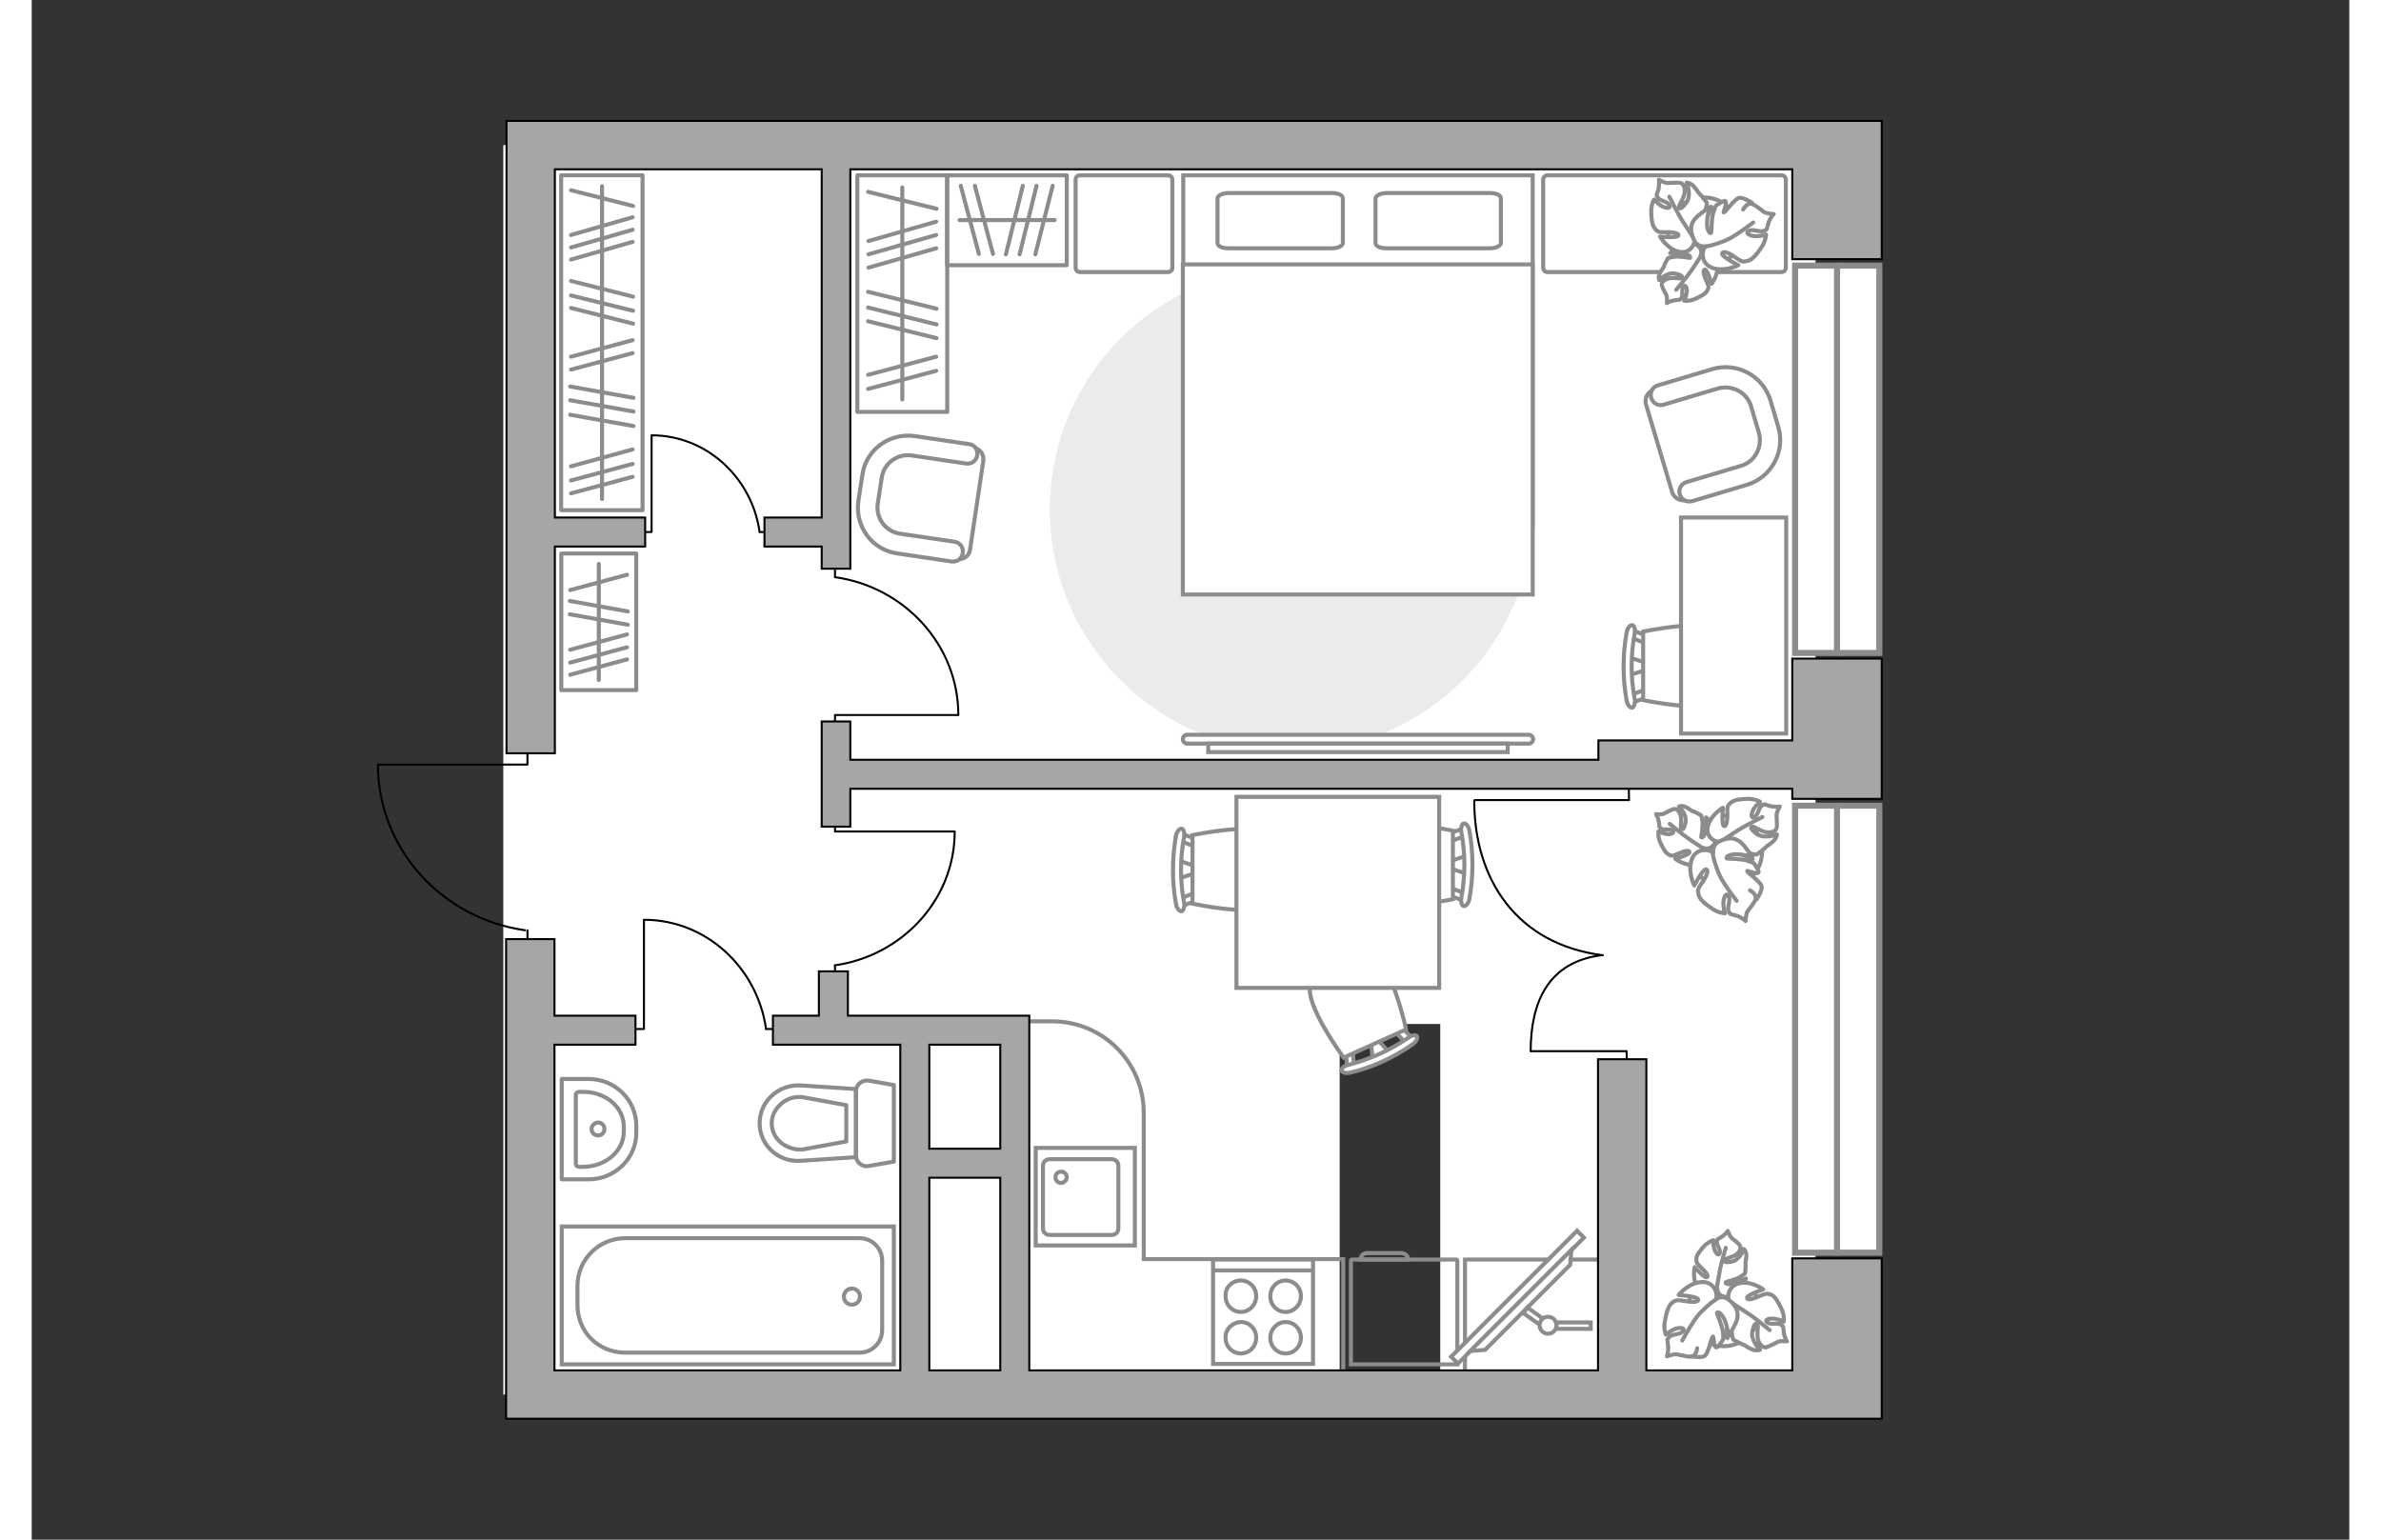 <?xml version="1.0" encoding="utf-8"?>
<!-- Generator: Adobe Illustrator 28.2.0, SVG Export Plug-In . SVG Version: 6.00 Build 0)  -->
<svg version="1.1" xmlns="http://www.w3.org/2000/svg" xmlns:xlink="http://www.w3.org/1999/xlink" x="0px" y="0px"
	 viewBox="0 0 575 382" style="enable-background:new 0 0 575 382;" xml:space="preserve" width="883" height="571">
<rect x="0" y="0" width="575" height="382" fill="#333333" stroke="none"/>
<style type="text/css">
	.st0{fill:#FFFFFF;}
	.st1{fill:#EBEBEB;}
	.st2{fill:none;stroke:#8C8C8C;stroke-miterlimit:10;}
	.st3{fill:#FFFFFF;stroke:#8C8C8C;stroke-miterlimit:10;}
	.st4{fill:none;stroke:#8C8C8C;stroke-linecap:round;stroke-linejoin:round;stroke-miterlimit:10;}
	.st5{fill:#FFFFFF;stroke:#8C8C8C;stroke-linecap:round;stroke-linejoin:round;stroke-miterlimit:10;}
	.st6{fill:none;stroke:#000000;stroke-width:0.5;stroke-linecap:round;stroke-linejoin:round;stroke-miterlimit:10;}
	.st7{fill:#FFFFFF;stroke:#8C8C8C;stroke-width:1.5;stroke-linecap:round;stroke-miterlimit:10;}
	.st8{fill:#A6A6A6;stroke:#000000;stroke-width:0.5;stroke-miterlimit:10;}
</style>
<g id="bg_1_">
	
		<rect x="65.7" y="87.3" transform="matrix(9.843865e-11 -1 1 9.843865e-11 29.707 411.707)" class="st0" width="310" height="207.5"/>
	
		<rect x="257.2" y="68.6" transform="matrix(9.843999e-11 -1 1 9.843999e-11 221.167 511.252)" class="st0" width="218.1" height="152.8"/>
	
		<rect x="337.2" y="241.3" transform="matrix(9.847951e-11 -1 1 9.847951e-11 108.164 683.922)" class="st0" width="117.7" height="93.1"/>
</g>
<g id="furniture_1_">
	<path id="Vector_00000181803324205863621930000015911989399805857438_" class="st1" d="M312.6,66.4c33.1,0,60,26.9,60,60
		c0,33.1-26.9,60-60,60c-33.1,0-60-26.9-60-60C252.6,93.2,279.4,66.4,312.6,66.4z"/>
	<g>
		<path id="Vector_8_00000007400401627492749000000000233080846319832477_" class="st2" d="M327.5,312.5l26,0c0.1,0,0.2,0.1,0.2,0.2
			v25.8h-26.4l0-25.8C327.4,312.6,327.4,312.5,327.5,312.5z"/>
		<path id="Vector_9_00000078746534716690929670000005747199681730640545_" class="st2" d="M341.5,312.5h-11.8
			c0-0.9,0.7-1.6,1.6-1.6h8.6C340.8,311,341.5,311.6,341.5,312.5z"/>
	</g>
	<g id="Group_10_00000078742466827316754200000007853357156892557733_">
		<g id="Group_11_00000111156133070677507030000008558942543406748814_">
			<path id="Vector_20_00000096017416071035746920000014065248417476429724_" class="st3" d="M396.4,167.5l4.8-1.5v-1.3l-4.8-1.6
				V167.5z"/>
		</g>
		<g id="Group_12_00000133512628351956216190000015716744814803366810_">
			<path id="Vector_21_00000148655662878670564940000003161721885089684658_" class="st3" d="M401,158.6c0-0.4-0.2-0.8-0.5-0.9
				l-3.8-1.5c-0.4-0.1-0.7,0.1-0.8,0.7c-0.1,0.5,0.1,1,0.4,1.1l3.8,1.5c0.4,0.1,0.7-0.1,0.8-0.7C401,158.7,401,158.6,401,158.6z"/>
		</g>
		<g id="Group_13_00000067198532381337083230000017052111601366633913_">
			<path id="Vector_22_00000179635621300748419810000017041676742272621746_" class="st3" d="M401,172c0-0.1,0-0.1,0-0.2
				c-0.1-0.5-0.4-0.8-0.8-0.7l-3.8,1.5c-0.4,0.1-0.6,0.7-0.4,1.2c0.1,0.5,0.4,0.8,0.8,0.7l3.8-1.5C400.7,172.8,401,172.5,401,172z"
				/>
		</g>
		<path id="Vector_23_00000055703092612423534960000017842886817921891246_" class="st3" d="M419.7,173.7c3-3,3-14,0-17
			c-3.5-3.5-19.9,0-19.9,0v17C399.8,173.7,416.2,177.2,419.7,173.7z"/>
		<path id="Vector_24_00000080928705936891755900000016000156346830583462_" class="st3" d="M397.7,173.4c-1-5.3-1-10.8,0-16.2
			c0.2-1.1-0.1-2-0.6-2.1c-0.5-0.1-1.2,0.7-1.4,1.8c-1,5.6-1,11.3,0,16.9c0.2,1.1,0.9,1.9,1.4,1.8
			C397.6,175.3,397.9,174.4,397.7,173.4z"/>
	</g>
	<path id="Vector_36_00000152976657224540783780000005345790619896611485_" class="st3" d="M409.2,128.5V182h26.1v-43.3v-10.3H409.2
		z"/>
	<g>
		<path id="Vector_52_00000178911801163449040800000015095944336094503060_" class="st3" d="M407,122.1l-6.5-21.8
			c-0.4-1.5,0.4-3.1,1.9-3.5l15.1-4.5c5.5-1.6,11.3,1.5,13,7l2.2,7.3c1.6,5.5-1.5,11.3-7,13l-15.1,4.5
			C408.9,124.4,407.4,123.5,407,122.1z"/>
		<path id="Vector_53_00000121250360750529833140000009780661614158265225_" class="st3" d="M408.9,122.7c-0.4-1.3,0.3-2.7,1.7-3.1
			l13.4-4c3.6-1,5.5-4.8,4.5-8.3l-1.9-6.4c-1-3.6-4.8-5.5-8.3-4.5l-13.4,4c-1.3,0.4-2.7-0.3-3.1-1.7c-0.4-1.3,0.3-2.7,1.7-3.1
			l13.4-4c6.2-1.9,12.7,1.7,14.5,7.8l1.9,6.4c1.9,6.2-1.7,12.7-7.8,14.5l-13.4,4C410.6,124.7,409.3,124,408.9,122.7z"/>
	</g>
	<g>
		<path id="Vector_52_00000142869534303179840480000010824533825169059459_" class="st3" d="M236.1,114.3l-3.3,22.1
			c-0.2,1.5-1.6,2.5-3.1,2.3l-15.2-2.3c-5.6-0.8-9.4-6-8.6-11.6l1.1-7.4c0.8-5.6,6-9.4,11.6-8.6l15.2,2.3
			C235.3,111.4,236.3,112.8,236.1,114.3z"/>
		<path id="Vector_53_00000034791312796538726150000010705833990681551011_" class="st3" d="M234.6,112.9c-0.2,1.4-1.4,2.3-2.8,2.1
			l-13.5-2c-3.6-0.5-6.9,2-7.4,5.5l-1,6.5c-0.5,3.6,2,6.9,5.5,7.4l13.5,2c1.4,0.2,2.3,1.4,2.1,2.8s-1.4,2.3-2.8,2.1l-13.5-2
			c-6.3-0.9-10.5-6.8-9.6-13l1-6.5c0.9-6.3,6.8-10.5,13-9.6l13.5,2C233.9,110.3,234.8,111.6,234.6,112.9z"/>
	</g>
	<g>
		
			<rect x="99.9" y="74.9" transform="matrix(1.013684e-11 -1 1 1.013684e-11 56.456 226.483)" class="st4" width="83.1" height="20.2"/>
		<line class="st4" x1="149.3" y1="105.7" x2="133.6" y2="102.9"/>
		<line class="st4" x1="149.3" y1="102.1" x2="133.6" y2="99.3"/>
		<line class="st4" x1="149.1" y1="60" x2="133.8" y2="64.4"/>
		<line class="st4" x1="149.1" y1="57" x2="133.8" y2="61.4"/>
		<line class="st4" x1="149.1" y1="53.9" x2="133.8" y2="58.3"/>
		<line class="st4" x1="149.3" y1="98.7" x2="133.6" y2="95.9"/>
		<line class="st4" x1="149.1" y1="87.6" x2="133.8" y2="91.7"/>
		<line class="st4" x1="149.1" y1="84.4" x2="133.8" y2="88.5"/>
		<line class="st4" x1="149.1" y1="118.3" x2="133.8" y2="122.4"/>
		<line class="st4" x1="149.1" y1="115.1" x2="133.8" y2="119.2"/>
		<line class="st4" x1="149.1" y1="111.5" x2="133.8" y2="115.7"/>
		<line class="st4" x1="149.2" y1="80.3" x2="133.8" y2="76.4"/>
		<line class="st4" x1="149.2" y1="73.6" x2="133.8" y2="69.7"/>
		<line class="st4" x1="149.2" y1="51.1" x2="133.8" y2="47.2"/>
		<line class="st4" x1="149.2" y1="77.1" x2="133.8" y2="73.3"/>
		<line class="st4" x1="141.5" y1="123.8" x2="141.5" y2="46.2"/>
	</g>
	<g>
		
			<rect x="186.6" y="61.7" transform="matrix(-1.399585e-11 -1 1 -1.399585e-11 143.145 288.797)" class="st4" width="58.7" height="22.3"/>
		<line class="st4" x1="224.4" y1="61.6" x2="207.6" y2="66.4"/>
		<line class="st4" x1="224.4" y1="58.3" x2="207.6" y2="63.1"/>
		<line class="st4" x1="224.4" y1="55" x2="207.6" y2="59.8"/>
		<line class="st4" x1="224.4" y1="92" x2="207.5" y2="96.5"/>
		<line class="st4" x1="224.4" y1="88.5" x2="207.5" y2="93"/>
		<line class="st4" x1="224.5" y1="83.9" x2="207.5" y2="79.7"/>
		<line class="st4" x1="224.5" y1="76.6" x2="207.5" y2="72.4"/>
		<line class="st4" x1="224.5" y1="51.8" x2="207.5" y2="47.6"/>
		<line class="st4" x1="224.5" y1="80.5" x2="207.5" y2="76.3"/>
		<line class="st4" x1="216" y1="99.1" x2="216" y2="46.5"/>
	</g>
	<g>
		<rect x="227.1" y="43.5" class="st4" width="29.7" height="22.3"/>
		<line class="st4" x1="235" y1="63" x2="230.5" y2="46.1"/>
		<line class="st4" x1="238.5" y1="63" x2="234" y2="46.1"/>
		<line class="st4" x1="241.7" y1="63.1" x2="245.9" y2="46.1"/>
		<line class="st4" x1="249" y1="63.1" x2="253.3" y2="46.1"/>
		<line class="st4" x1="245.1" y1="63.1" x2="249.3" y2="46.1"/>
		<line class="st4" x1="230.2" y1="54.6" x2="253.8" y2="54.6"/>
	</g>
	<g>
		
			<rect x="123.7" y="145" transform="matrix(-4.433603e-11 -1 1 -4.433603e-11 -13.61 294.923)" class="st4" width="33.9" height="18.6"/>
		<line class="st4" x1="147.9" y1="155" x2="133.5" y2="152.4"/>
		<line class="st4" x1="147.9" y1="151.7" x2="133.5" y2="149.1"/>
		<line class="st4" x1="147.7" y1="142.6" x2="133.6" y2="146.4"/>
		<line class="st4" x1="147.7" y1="163.6" x2="133.6" y2="167.4"/>
		<line class="st4" x1="147.7" y1="160.6" x2="133.6" y2="164.4"/>
		<line class="st4" x1="147.7" y1="157.4" x2="133.6" y2="161.2"/>
		<line class="st4" x1="140.7" y1="168.7" x2="140.7" y2="139.9"/>
	</g>
	<g>
		<path id="Vector_60_00000133503351568088454640000000301790517794062250_" class="st3" d="M419.7,316.3c4.9,0,8.9,3.9,8.9,8.8
			c0,4.9-3.9,8.9-8.8,8.9c-4.9,0-8.9-3.9-8.9-8.8C410.8,320.3,414.8,316.4,419.7,316.3z"/>
		<path class="st5" d="M418.2,319.8c0,0,0,1.6,1.7,1.9c1.7,0.3,3.4,0.2,4.4-2.1c1-2.3,1-2.4,1-2.4s-2.3,1.3-3.7,1.4
			c-1.4,0.1-1.4-0.4-1.3-0.5c0.1-0.1,2.5-0.6,3.6-1.3c1.1-0.7,1.2-0.9,1.2-0.9s0.2-2,0.1-2.3c-0.1-0.3,0.3-1.6,0.2-2.4
			s-0.6-1.3-0.6-1.3s-1,2.7-3,3.1c-2,0.4-2-0.1-1.7-0.5c0.3-0.3,2.3-0.7,3.1-1.5c0.8-0.8,0.9-1.5,0.6-2c-0.3-0.5-1.7-1.6-2.1-1.9
			c-0.4-0.4-0.9-1.7-0.9-1.7s-0.4,0.7-1.4,1.4c-1,0.7-1.2,0.4-1.3,1.3c-0.1,0.9,1,1.9,0.7,2.8c-0.3,0.9-1.1-0.1-1.4-1.2
			c-0.3-1-0.2-2-0.2-2s-1.2,0.4-2.2,1.4c-1,1.1-2,2.3-2,3.2c0,0.9,0,1.1,1.3,2.3c1.3,1.2,1.9,2.2,1.2,2.3c-0.6,0.1-2.9-2.5-2.9-2.5
			s-0.7,2.8,0.7,5C415,321.6,417.5,320.8,418.2,319.8z"/>
		<path class="st4" d="M420.3,309.6c0,0-1.2,3.9-1.5,5.8c-0.2,1.2-0.6,3.5-0.8,4.5c-0.2,1.4,0,2.8,0.5,4.1"/>
		<path class="st5" d="M421.3,323.1c0,0-1.7-0.7-2.9,1c-1.2,1.7-1.8,3.6,0.2,5.7c1.9,2.1,2.1,2.2,2.1,2.2s-0.4-3,0.2-4.6
			c0.5-1.5,1.1-1.3,1.2-1.2c0,0.1-0.5,3-0.3,4.5c0.2,1.5,0.4,1.7,0.4,1.7s2,1.1,2.4,1.2c0.4,0.1,1.5,1,2.5,1.3c1,0.3,1.7,0,1.7,0
			s-2.4-2.3-1.9-4.6c0.5-2.3,1.1-2.1,1.3-1.6c0.2,0.4-0.3,2.7,0.2,4c0.5,1.2,1.2,1.6,1.8,1.6c0.6-0.1,2.5-1.1,3.1-1.4
			c0.6-0.3,2.2-0.1,2.2-0.1s-0.6-0.8-0.8-2.2c-0.2-1.4,0.1-1.5-0.8-2c-0.9-0.5-2.4,0.2-3.3-0.5c-0.9-0.7,0.6-1.1,1.9-0.9
			c1.2,0.2,2.2,0.7,2.2,0.7s0.2-1.4-0.5-3c-0.7-1.5-1.6-3.2-2.5-3.6c-1-0.4-1.2-0.5-3.1,0.3c-1.9,0.9-3.2,1-3,0.3c0.2-0.7,4-2,4-2
			s-2.7-2-5.6-1.6C420.8,318.9,420.5,321.9,421.3,323.1z"/>
		<path class="st4" d="M431.2,330c0,0-3.6-3-5.5-4.2c-1.2-0.8-3.5-2.3-4.4-2.9c-1.4-0.9-3-1.3-4.6-1.4"/>
		<g>
			<path class="st5" d="M413.2,334.5c-0.2,1.4-0.8,2-1.5,2.1c-0.7,0.1-2.9-0.5-3.6-0.6c-0.7-0.1-2.4,0.5-2.4,0.5s0.4-1,0.3-2.5
				c-0.1-1.6-0.5-1.5,0.3-2.3c0.8-0.8,2.6-0.5,3.4-1.4c0.7-1-1-1-2.2-0.5c-1.2,0.6-2.1,1.3-2.1,1.3s-0.6-1.5-0.2-3.3
				c0.3-1.8,0.8-3.8,1.7-4.5c0.9-0.7,1.1-0.9,3.3-0.5c2.2,0.4,3.6,0.2,3.2-0.5c-0.4-0.7-4.8-1-4.8-1s2.3-2.9,5.5-3.2
				c3.2-0.3,4.3,2.7,3.8,4.2c0,0,1.6-1.2,3.3,0.3c1.7,1.4,2.8,3.3,1.4,6c-1.5,2.8-1.6,2.9-1.6,2.9s-0.4-3.3-1.4-4.8
				c-1-1.5-1.5-1.1-1.5-0.9c0,0.2,1.3,3,1.5,4.7s0,1.9,0,1.9s-1.3,2.1-1.7,1.9c-0.6-0.3-0.6-2.8-0.8-2.7c-0.4,0.2-1.1,4.2-2,4.8
				c-0.9,0.6-3.4,0.1-3.4,0.1"/>
			<path class="st4" d="M409.5,332.6c0,0,2.7-5,4.3-6.7c1.1-1.1,2.7-2.7,4.1-3.5"/>
		</g>
	</g>
	<g>
		<path id="Vector_60_00000051360907627807824550000016933167241251063696_" class="st3" d="M412.3,207.7c2-4.5,7.2-6.5,11.7-4.6
			c4.5,2,6.5,7.2,4.6,11.7c-2,4.5-7.2,6.5-11.7,4.6S410.3,212.1,412.3,207.7z"/>
		<path class="st5" d="M414.8,210.4c0,0,1.5,0.6,2.5-0.8c1-1.4,1.6-3-0.1-4.9c-1.6-1.8-1.8-1.9-1.8-1.9s0.3,2.6-0.2,3.9
			c-0.5,1.3-1,1.1-1,1c0-0.1,0.5-2.6,0.3-3.9c-0.2-1.3-0.3-1.5-0.3-1.5s-1.7-1-2-1c-0.3,0-1.3-0.9-2.1-1.2s-1.4,0-1.4,0s2.1,2,1.6,4
			c-0.4,2-0.9,1.8-1.1,1.4c-0.2-0.4,0.3-2.4-0.2-3.4c-0.4-1.1-1-1.4-1.5-1.4c-0.5,0.1-2.1,0.9-2.6,1.2c-0.5,0.2-1.9,0.1-1.9,0.1
			s0.5,0.7,0.7,1.9c0.2,1.2-0.1,1.2,0.6,1.7c0.8,0.5,2.1-0.1,2.8,0.5c0.7,0.6-0.6,1-1.6,0.8c-1.1-0.2-1.9-0.6-1.9-0.6
			s-0.2,1.2,0.4,2.6c0.6,1.3,1.3,2.7,2.1,3.1c0.8,0.4,1,0.5,2.6-0.3c1.6-0.7,2.7-0.8,2.6-0.2c-0.2,0.6-3.5,1.6-3.5,1.6
			s2.3,1.8,4.8,1.4C415.2,214,415.5,211.5,414.8,210.4z"/>
		<path class="st4" d="M406.4,204.4c0,0,3.1,2.6,4.7,3.7c1,0.7,3,2,3.8,2.5c1.2,0.8,2.5,1.2,3.9,1.2"/>
		<path class="st5" d="M419.1,208.9c0,0-1.3,1.3-0.3,3c1.1,1.7,2.5,3.1,5.3,2.2c2.7-0.9,2.9-1,2.9-1s-2.9-0.9-4.1-2
			c-1.2-1.1-0.7-1.5-0.6-1.5c0.1,0,2.6,1.7,4,2.1s1.7,0.3,1.7,0.3s1.9-1.4,2.1-1.7c0.2-0.3,1.5-1,2.2-1.8c0.7-0.8,0.7-1.5,0.7-1.5
			s-3.1,1.3-5-0.1c-1.9-1.4-1.5-1.8-1-1.8c0.5,0,2.4,1.4,3.7,1.4c1.3,0.1,2-0.4,2.2-1c0.2-0.6,0-2.7,0-3.3c0-0.7,0.8-2.1,0.8-2.1
			s-1,0.2-2.4-0.1c-1.4-0.4-1.3-0.7-2.1-0.1c-0.8,0.6-0.8,2.3-1.8,2.8c-1,0.5-0.8-1-0.1-2.1c0.7-1,1.5-1.7,1.5-1.7s-1.2-0.7-2.9-0.7
			c-1.7,0-3.5,0.2-4.3,0.9c-0.8,0.7-1,0.9-0.9,2.9c0,2.1-0.4,3.3-0.9,2.9c-0.6-0.4-0.2-4.5-0.2-4.5s-3,1.7-3.7,4.5
			C415.1,207.6,417.7,209.1,419.1,208.9z"/>
		<path class="st4" d="M429.4,202.7c0,0-4.2,2.1-6.1,3.3c-1.2,0.8-3.5,2.3-4.4,2.9c-1.3,0.9-2.4,2.2-3.1,3.6"/>
		<g>
			<path class="st5" d="M426.3,220.9c1.2,0.7,1.6,1.5,1.4,2.2c-0.2,0.7-1.6,2.5-2,3s-0.5,2.4-0.5,2.4s-0.7-0.8-2.2-1.3
				c-1.5-0.5-1.6-0.1-2-1.2c-0.4-1.1,0.6-2.6,0-3.7c-0.6-1.1-1.3,0.5-1.3,1.8c0,1.4,0.4,2.5,0.4,2.5s-1.6-0.1-3.1-1.1
				c-1.5-1-3.1-2.2-3.4-3.4c-0.3-1.1-0.4-1.4,0.9-3.2c1.3-1.9,1.6-3.2,0.8-3.2c-0.8,0.1-2.8,4-2.8,4s-1.7-3.3-0.7-6.3
				c1-3,4.2-2.9,5.4-1.8c0,0-0.4-2,1.6-2.9c2-0.9,4.1-1.3,6.1,1.2c1.9,2.5,2,2.7,2,2.7s-3.2-0.9-4.9-0.6c-1.7,0.3-1.6,1-1.4,1
				c0.1,0.1,3.3,0,4.9,0.5s1.8,0.7,1.8,0.7s1.4,2,1.1,2.3c-0.5,0.5-2.8-0.6-2.8-0.4c0,0.4,3.4,2.7,3.6,3.8c0.2,1.1-1.2,3.2-1.2,3.2"
				/>
			<path class="st4" d="M423,223.5c0,0-3.5-4.5-4.4-6.7c-0.6-1.4-1.3-3.5-1.6-5.2"/>
		</g>
	</g>
	<g id="Group_31_00000007422810494128284360000015885016892899498901_">
		<path id="Vector_149_00000002373911536217992830000001100028575576494251_" class="st6" d="M153.8,108.1V132h-2.4"/>
		<path id="Vector_150_00000114060605126612583580000011478104816124126881_" class="st6" d="M183.1,132h-2.5"/>
		<path id="Vector_151_00000064327828975655483490000010416364474494684084_" class="st6" d="M180.6,132c-1.9-13.5-13.2-24-26.8-24"
			/>
	</g>
	<g id="Group_31_00000170988839490466927380000006784201272218636194_">
		<path id="Vector_149_00000147933396139326063420000007525370682050559675_" class="st6" d="M151.9,228.3v27h-2.8"/>
		<path id="Vector_150_00000034054798650199449030000002163683291341942665_" class="st6" d="M185.1,255.3h-2.9"/>
		<path id="Vector_151_00000091705700530526245160000015603733710037495191_" class="st6" d="M182.2,255.3
			c-2.2-15.3-14.9-27.1-30.3-27.1"/>
	</g>
	<g id="Group_31_00000143616275547390066130000012356257491013478793_">
		<path id="Vector_149_00000174602668537304986570000012479121253768595351_" class="st6" d="M228.9,206.3l-29.6,0v-3"/>
		<path id="Vector_150_00000166671986452374103300000009571449038271623332_" class="st6" d="M199.3,242.6v-3.1"/>
		<path id="Vector_151_00000131346735075722957410000008524877866744092084_" class="st6" d="M199.3,239.5
			c16.7-2.4,29.7-16.3,29.7-33.2"/>
	</g>
	<g id="Group_31_00000112598599674002024280000004664621672726604171_">
		<path id="Vector_149_00000131349760732628293170000005832544088264968074_" class="st6" d="M229.8,177.4l-30.5,0v3.1"/>
		<path id="Vector_150_00000182488810872497010740000010924733020520536474_" class="st6" d="M199.3,140v3.2"/>
		<path id="Vector_151_00000005969970082354304930000011360833688249734281_" class="st6" d="M199.3,143.2
			c17.2,2.4,30.6,16.8,30.6,34.2"/>
	</g>
	<polyline class="st2" points="390.1,312.5 355.6,312.5 355.6,341.1 	"/>
	<path class="st2" d="M245.9,253.4h7.3c12.6,0,22.7,10.2,22.7,22.7v36.3h49.5v28.3"/>
	<g>
		
			<rect x="346.5" y="320.6" transform="matrix(-0.707 0.707 -0.707 -0.707 856.749 288.755)" class="st3" width="44.2" height="2.4"/>
		<polygon class="st3" points="360.6,334.9 381.7,313.8 382,310.1 356.9,335.2 		"/>
		<g>
			<path class="st3" d="M378.3,328.8c0,0.3-0.1,0.6-0.2,0.9h8.7v-1.6h-8.6C378.2,328.3,378.3,328.6,378.3,328.8z"/>
			<path class="st3" d="M374.2,328.7c0.1-0.6,0.4-1.1,0.8-1.5l-3.9-2.8l-1,1.4L374.2,328.7z"/>
		</g>
		<circle class="st3" cx="376.2" cy="328.8" r="2.1"/>
	</g>
	<g id="Group_2_00000134928713845366850850000007339948250333694607_">
		<g id="Group_3_00000030460559156694818440000005039682821311804085_">
			<path id="Vector_10_00000087398759124479726490000018010493877651368122_" class="st3" d="M356,212.3l-4.8,1.6v1.3l4.8,1.6V212.3
				z"/>
		</g>
		<g id="Group_4_00000060016289852121870710000005496393337937040797_">
			<path id="Vector_11_00000071560270133665431040000012391318545069489809_" class="st3" d="M351.4,221.3c0,0.4,0.2,0.8,0.5,0.9
				l3.9,1.5c0.4,0.1,0.7-0.1,0.8-0.7c0.1-0.5-0.1-1-0.4-1.1l-3.9-1.5c-0.4-0.1-0.7,0.1-0.8,0.7C351.4,221.2,351.4,221.2,351.4,221.3
				z"/>
		</g>
		<g id="Group_5_00000115506096038426486770000000394401563510864308_">
			<path id="Vector_12_00000175321875493740016600000000719717185555633301_" class="st3" d="M351.4,207.8c0,0.1,0,0.1,0,0.2
				c0.1,0.5,0.4,0.8,0.8,0.7l3.9-1.5c0.4-0.1,0.6-0.7,0.4-1.2c-0.1-0.5-0.4-0.8-0.8-0.7l-3.9,1.5C351.7,207,351.4,207.4,351.4,207.8
				z"/>
		</g>
		<path id="Vector_13_00000113331289516129742950000014685271661948491395_" class="st3" d="M332.7,206.1c-3,3-3,14,0,17
			c3.5,3.5,19.9,0,19.9,0v-17C352.6,206.1,336.2,202.6,332.7,206.1z"/>
		<path id="Vector_14_00000026123031961504095940000011815507015854090899_" class="st3" d="M354.7,206.5c1,5.3,1,10.8,0,16.2
			c-0.2,1.1,0.1,2,0.6,2.1c0.5,0.1,1.2-0.7,1.4-1.8c1-5.6,1-11.3,0-16.9c-0.2-1.1-0.9-1.9-1.4-1.8
			C354.8,204.4,354.5,205.4,354.7,206.5z"/>
	</g>
	<g id="Group_2_00000016781843014897393650000005135511289186841775_">
		<g id="Group_3_00000160889009011529340370000011478617851664164262_">
			<path id="Vector_10_00000142160410567567191580000004997751812438743459_" class="st3" d="M336.8,261.1l-3.4-3.7l-1.2,0.5l0.5,5
				L336.8,261.1z"/>
		</g>
		<g id="Group_4_00000171686166861835158220000000013099636115443370_">
			<path id="Vector_11_00000058553134853719318560000012083075059671430319_" class="st3" d="M326.7,260.6c-0.4,0.2-0.6,0.6-0.6,0.8
				l0.3,4.1c0,0.4,0.4,0.6,0.9,0.5c0.5-0.1,0.9-0.6,0.8-0.8l-0.3-4.1c0-0.4-0.4-0.6-0.9-0.5C326.8,260.6,326.7,260.6,326.7,260.6z"
				/>
		</g>
		<g id="Group_5_00000071549442336583684010000005425548720963235002_">
			<path id="Vector_12_00000000209985194547253710000014708730522695420847_" class="st3" d="M338.9,255.1c-0.1,0-0.1,0.1-0.2,0.1
				c-0.4,0.3-0.6,0.7-0.3,1l2.9,2.9c0.3,0.3,0.8,0.2,1.3-0.1c0.4-0.3,0.6-0.7,0.3-1L340,255C339.7,254.9,339.3,254.9,338.9,255.1z"
				/>
		</g>
		<path id="Vector_13_00000026850280255207292790000011124812206895394475_" class="st3" d="M332.8,237.3c-4-1.5-14,3.1-15.5,7
			c-1.7,4.7,8.2,18.1,8.2,18.1l15.5-7C341,255.4,337.4,239,332.8,237.3z"/>
		<path id="Vector_14_00000117634430263740551350000015834813204471763389_" class="st3" d="M341.5,257.5c-4.5,3.1-9.5,5.3-14.8,6.7
			c-1.1,0.2-1.8,0.9-1.7,1.4c0.1,0.5,1.1,0.8,2.2,0.5c5.5-1.3,10.7-3.7,15.4-7c0.9-0.7,1.4-1.6,1.1-2
			C343.4,256.7,342.4,256.8,341.5,257.5z"/>
	</g>
	<g id="Group_2_00000130635845497386145260000009953837069292549310_">
		<g id="Group_3_00000164502476629767196680000013981667124464003999_">
			<path id="Vector_10_00000159466615916223921180000017810240087056153526_" class="st3" d="M284.5,218l4.8-1.6v-1.3l-4.8-1.6V218z
				"/>
		</g>
		<g id="Group_4_00000097476725375994428450000006783246337497840315_">
			<path id="Vector_11_00000017506710600181851820000014874936305254904969_" class="st3" d="M289.1,209c0-0.4-0.2-0.8-0.5-0.9
				l-3.9-1.5c-0.4-0.1-0.7,0.1-0.8,0.7c-0.1,0.5,0.1,1,0.4,1.1l3.9,1.5c0.4,0.1,0.7-0.1,0.8-0.7C289.1,209.2,289.1,209.1,289.1,209z
				"/>
		</g>
		<g id="Group_5_00000047782811992399188630000012429155850632134038_">
			<path id="Vector_12_00000008116039481836748040000016361368384533195909_" class="st3" d="M289.2,222.5c0-0.1,0-0.1,0-0.2
				c-0.1-0.5-0.4-0.8-0.8-0.7l-3.9,1.5c-0.4,0.1-0.6,0.7-0.4,1.2c0.1,0.5,0.4,0.8,0.8,0.7l3.9-1.5
				C288.9,223.3,289.2,222.9,289.2,222.5z"/>
		</g>
		<path id="Vector_13_00000040566769053027019890000017284240439611042690_" class="st3" d="M307.9,224.2c3-3,3-14,0-17
			c-3.5-3.5-19.9,0-19.9,0v17C288,224.2,304.4,227.8,307.9,224.2z"/>
		<path id="Vector_14_00000142138947442061765870000015138811729272500366_" class="st3" d="M285.9,223.9c-1-5.3-1-10.8,0-16.2
			c0.2-1.1-0.1-2-0.6-2.1c-0.5-0.1-1.2,0.7-1.4,1.8c-1,5.6-1,11.3,0,16.9c0.2,1.1,0.9,1.9,1.4,1.8
			C285.8,225.9,286.1,224.9,285.9,223.9z"/>
	</g>
	<path id="Vector_35_00000134239230316435146550000004879569625403664829_" class="st3" d="M349.2,245.1v-47.4h-50.3V236v9.1H349.2z
		"/>
	<g>
		<g>
			<polyline class="st6" points="372,260.8 395.7,260.8 395.8,265.3 			"/>
			<path class="st6" d="M389.4,237c-13.2,1.7-17.5,11.7-17.5,23.8"/>
		</g>
		<g>
			<polyline class="st6" points="358,198.5 396.3,198.5 396.2,193.1 			"/>
			<path class="st6" d="M389.8,237c-21.4-2.7-31.9-18.9-31.9-38.3"/>
		</g>
	</g>
	<g>
		<path id="Vector_98_00000161616771897247159900000000574806826606450071_" class="st3" d="M372.4,130.3h-86.7V43.5h86.7V130.3z"/>
		<path id="Vector_99_00000155131633139514758950000018079794970331464339_" class="st3" d="M285.7,147.5h86.7V65.6h-76.5h-10.3
			v11.1V147.5z"/>
		<path id="Vector_100_00000011729791171295282030000015488016762733427875_" class="st4" d="M336.1,47.9h25.7
			c1.5,0,2.7,0.5,2.7,1.3v11.1c0,0.7-1.2,1.3-2.7,1.3h-25.7c-1.5,0-2.7-0.5-2.7-1.3V49.2C333.5,48.5,334.7,47.9,336.1,47.9z"/>
		<path id="Vector_101_00000088817163354439154840000013225488484717496227_" class="st4" d="M296.9,47.9h25.7
			c1.5,0,2.7,0.5,2.7,1.3v11.1c0,0.7-1.2,1.3-2.7,1.3h-25.7c-1.5,0-2.7-0.5-2.7-1.3V49.2C294.3,48.5,295.4,47.9,296.9,47.9z"/>
	</g>
	<path id="Vector_5_00000011743082755423905600000017402751714240449922_" class="st5" d="M259,66.4V44.6c0-0.7,0.5-1.1,1.1-1.1
		h21.8c0.7,0,1.1,0.5,1.1,1.1v21.8c0,0.7-0.5,1.1-1.1,1.1h-21.8C259.5,67.5,259,67.1,259,66.4z"/>
	<path id="Vector_5_00000101075532374078975370000008889022082691424699_" class="st5" d="M375,66.4V44.6c0-0.7,0.5-1.1,1.1-1.1h58
		c0.7,0,1.1,0.5,1.1,1.1v21.8c0,0.7-0.5,1.1-1.1,1.1h-58C375.5,67.5,375,67.1,375,66.4z"/>
	<g>
		<path id="Vector_60_00000175285567717827347870000013406589444313108650_" class="st3" d="M411.3,66c-4.5-2-6.5-7.2-4.6-11.7
			c2-4.5,7.2-6.5,11.7-4.6c4.5,2,6.5,7.2,4.6,11.7C421,65.9,415.8,68,411.3,66z"/>
		<path class="st5" d="M414.1,63.4c0,0,0.6-1.5-0.8-2.5c-1.4-1-3-1.6-4.9,0.1c-1.8,1.6-1.9,1.8-1.9,1.8s2.6-0.3,3.9,0.2
			c1.3,0.5,1.1,1,1,1c-0.1,0-2.6-0.5-3.9-0.3c-1.3,0.2-1.5,0.3-1.5,0.3s-1,1.7-1,2c0,0.3-0.9,1.3-1.2,2.1c-0.3,0.8,0,1.4,0,1.4
			s2-2.1,4-1.6c2,0.4,1.8,0.9,1.4,1.1c-0.4,0.2-2.4-0.3-3.4,0.2c-1.1,0.4-1.4,1-1.4,1.5c0.1,0.5,0.9,2.1,1.2,2.6
			c0.2,0.5,0.1,1.9,0.1,1.9s0.7-0.5,1.9-0.7c1.2-0.2,1.2,0.1,1.7-0.6c0.5-0.8-0.1-2.1,0.5-2.8c0.6-0.7,1,0.6,0.8,1.6
			c-0.2,1.1-0.6,1.9-0.6,1.9s1.2,0.2,2.6-0.4s2.7-1.3,3.1-2.1c0.4-0.8,0.5-1-0.3-2.6c-0.7-1.6-0.8-2.7-0.2-2.6
			c0.6,0.2,1.6,3.5,1.6,3.5s1.8-2.3,1.4-4.8C417.6,63.1,415.1,62.8,414.1,63.4z"/>
		<path class="st4" d="M408,71.9c0,0,2.6-3.1,3.7-4.7c0.7-1,2-3,2.5-3.8c0.8-1.2,1.2-2.5,1.2-3.9"/>
		<path class="st5" d="M412.5,59.2c0,0,1.3,1.3,3,0.3c1.7-1.1,3.1-2.5,2.2-5.3c-0.9-2.7-1-2.9-1-2.9s-0.9,2.9-2,4.1
			c-1.1,1.2-1.5,0.7-1.5,0.6c0-0.1,1.7-2.6,2.1-4s0.3-1.7,0.3-1.7s-1.4-1.9-1.7-2.1c-0.3-0.2-1-1.5-1.8-2.2
			c-0.8-0.7-1.5-0.7-1.5-0.7s1.3,3.1-0.1,5c-1.4,1.9-1.8,1.5-1.8,1c0-0.5,1.4-2.4,1.4-3.7c0.1-1.3-0.4-2-1-2.2c-0.6-0.2-2.7,0-3.3,0
			c-0.7,0-2.1-0.8-2.1-0.8s0.2,1-0.1,2.4c-0.4,1.4-0.7,1.3-0.1,2.1c0.6,0.8,2.3,0.8,2.8,1.8c0.5,1-1,0.8-2.1,0.1
			c-1-0.7-1.7-1.5-1.7-1.5s-0.7,1.2-0.7,2.9c0,1.7,0.2,3.5,0.9,4.3c0.7,0.8,0.9,1,2.9,0.9c2.1,0,3.3,0.4,2.9,0.9
			c-0.4,0.6-4.5,0.2-4.5,0.2s1.7,3,4.5,3.7C411.3,63.2,412.8,60.6,412.5,59.2z"/>
		<path class="st4" d="M406.3,48.8c0,0,2.1,4.2,3.3,6.1c0.8,1.2,2.3,3.5,2.9,4.4c0.9,1.3,2.2,2.4,3.6,3.1"/>
		<g>
			<path class="st5" d="M424.6,52c0.7-1.2,1.5-1.6,2.2-1.4c0.7,0.2,2.5,1.6,3,2s2.4,0.5,2.4,0.5s-0.8,0.7-1.3,2.2
				c-0.5,1.5-0.1,1.6-1.2,2c-1.1,0.4-2.6-0.6-3.7,0c-1.1,0.6,0.5,1.3,1.8,1.3c1.4,0,2.5-0.4,2.5-0.4s-0.1,1.6-1.1,3.1
				c-1,1.5-2.2,3.1-3.4,3.4c-1.1,0.3-1.4,0.4-3.2-0.9s-3.2-1.6-3.2-0.8c0.1,0.8,4,2.8,4,2.8s-3.3,1.7-6.3,0.7c-3-1-2.9-4.2-1.8-5.4
				c0,0-2,0.4-2.9-1.6c-0.9-2-1.3-4.1,1.2-6.1s2.7-2,2.7-2s-0.9,3.2-0.6,4.9c0.3,1.7,1,1.6,1,1.4c0.1-0.1,0-3.3,0.5-4.9
				s0.7-1.8,0.7-1.8s2-1.4,2.3-1.1c0.5,0.5-0.6,2.8-0.4,2.8c0.4,0,2.7-3.4,3.8-3.6c1.1-0.2,3.2,1.2,3.2,1.2"/>
			<path class="st4" d="M427.1,55.2c0,0-4.5,3.5-6.7,4.4c-1.4,0.6-3.5,1.3-5.2,1.6"/>
		</g>
	</g>
	<g>
		<path class="st3" d="M371.4,184.5c0.6,0,1.1-0.5,1.1-1.1s-0.5-1.1-1.1-1.1h-84.7c-0.6,0-1.1,0.5-1.1,1.1s0.5,1.1,1.1,1.1H371.4z"
			/>
		<rect x="291.9" y="184.5" class="st3" width="74.3" height="2.1"/>
	</g>
</g>
<g id="windows_1_">
	<g>
		<rect x="437.5" y="65.9" class="st7" width="20.9" height="96.1"/>
		<line class="st7" x1="447.9" y1="161.9" x2="447.9" y2="65.9"/>
	</g>
	<g>
		<rect x="437.5" y="199.9" class="st7" width="20.9" height="110.9"/>
		<line class="st7" x1="447.9" y1="310.8" x2="447.9" y2="199.9"/>
	</g>
</g>
<g id="plan">
	<g id="Group_26_00000088119228900165751130000005982268905827971770_">
		<path id="Vector_130_00000016764982548145703570000015984422079033361289_" class="st4" d="M204.5,270.7v16c0,1.6,1.5,2.9,3.1,2.6
			l6.3-1.1v-19l-6.3-1.1C206,267.9,204.5,269.1,204.5,270.7z"/>
		<path id="Vector_131_00000026137559829790843240000009433686747969554109_" class="st4" d="M180.6,278.7c0,5.4,4.6,9.7,10.2,9.3
			l13.7-0.9v-16.9l-13.7-0.9C185.2,269,180.6,273.3,180.6,278.7z"/>
		<path id="Vector_132_00000099630939044385922230000010100372907062173086_" class="st4" d="M202.1,283.2l-10.9,2
			c-1.9,0.1-3.8-0.5-5.3-1.7c-1.5-1.2-2.3-3-2.3-4.8c0-1.8,0.8-3.5,2.3-4.8c1.4-1.3,3.3-1.9,5.3-1.7l10.9,2V283.2z"/>
	</g>
	<g>
		<path id="Vector_133_00000033353122543060336860000012413332583616794040_" class="st4" d="M146.9,280.8v-1.3
			c0-4.8-4.5-8.6-10-8.6h-1c-0.5,0-0.9,0.3-0.9,0.7v17.2c0,0.4,0.3,0.7,0.9,0.7h1C142.4,289.4,146.9,285.6,146.9,280.8z"/>
		<path id="Vector_134_00000097478497071455955620000016024753035975352982_" class="st4" d="M150,281.1v-1.8
			c0-6.4-5.3-11.6-11.8-11.6h-6.7v24.9h6.7C144.7,292.6,150,287.4,150,281.1z"/>
		<path class="st4" d="M138.9,280.1c0,0.9,0.7,1.6,1.6,1.6c0.9,0,1.6-0.7,1.6-1.6c0-0.9-0.7-1.6-1.6-1.6
			C139.6,278.6,138.9,279.3,138.9,280.1z"/>
	</g>
	<g>
		<polyline class="st6" points="86.1,189.7 123,189.7 123,183.5 		"/>
		<line class="st6" x1="123" y1="236.5" x2="123" y2="230.8"/>
		<path class="st6" d="M122.4,230.8c-20.6-2.9-36.5-20.2-36.5-41.1"/>
	</g>
	<g>
		<polygon class="st8" points="436.8,42 203.1,42 203.1,141.1 196,141.1 196,135.6 181.8,135.6 181.8,128.4 196,128.4 196,42 
			129.8,42 129.8,128.4 152.2,128.4 152.2,135.6 129.8,135.6 129.8,186.9 117.8,186.9 117.8,30 119.4,30 129.8,30 436.8,30 459,30 
			459,42 459,64.3 436.8,64.3 		"/>
		<polygon class="st8" points="436.8,195.7 396.1,195.7 388.7,195.7 203.1,195.7 203.1,205.1 196,205.1 196,179 203.1,179 
			203.1,188.5 388.7,188.5 388.7,183.7 436.8,183.7 436.8,163.4 459,163.4 459,198.2 436.8,198.2 		"/>
		<path class="st8" d="M459,352v-39.8h-22.2V340h-36.2v-77.2h-12V340H247.5v-80.8v-3.6V252h-45v-11h-7.2v11h-11.4v7.2h31.6V340
			h-85.8v-80.8h20.1V252h-20.1v-19h-12V352H459z M240.3,259.2V285h-17.6v-25.8H240.3z M240.3,340h-17.6v-47.8h17.6V340z"/>
	</g>
	<g>
		<g>
			<path id="Vector_135_00000179619403738387773650000009606599253847606463_" class="st3" d="M131.5,338.5h82.4v-34.2h-82.4V338.5z
				"/>
			<path id="Vector_136_00000183231788218536125130000000152271529762667690_" class="st3" d="M135.4,319.1v4.6
				c0,6.9,5.3,11.9,11.9,11.9h58.1c3.1,0,5.6-2.5,5.6-5.6v-17.2c0-3.1-2.5-5.6-5.6-5.6h-58.1C140.7,307.2,135.4,312.5,135.4,319.1z"
				/>
		</g>
		<circle class="st3" cx="203.5" cy="321.7" r="2"/>
	</g>
	<g>
		<path id="Vector_142_00000011014109448269158040000001228277741670161551_" class="st3" d="M317.9,338.4l-24.8,0l0-25.9l24.8,0
			L317.9,338.4z"/>
		<g id="Group_28_00000114056671591466374060000011727603963603967384_">
			<g id="Group_29_00000012435828199370605600000016269596322585702564_">
				<path id="Vector_143_00000095331623118866959230000009769237235707957173_" class="st3" d="M300,328c2.1,0,3.8,1.7,3.8,3.9
					c0,2.2-1.7,3.9-3.8,3.9c-2.1,0-3.8-1.7-3.8-3.9C296.1,329.8,297.9,328.1,300,328z"/>
				<path id="Vector_144_00000164494746470663241450000004257006519628731070_" class="st3" d="M300,317.7c2.1,0,3.8,1.7,3.8,3.9
					c0,2.1-1.7,3.9-3.8,3.9c-2.1,0-3.8-1.7-3.8-3.9C296.1,319.4,297.8,317.7,300,317.7z"/>
			</g>
			<g id="Group_30_00000160894050775273343670000015312712886444632495_">
				<path id="Vector_145_00000091720359551207178030000014228131845889186205_" class="st3" d="M311.1,328c2.1,0,3.8,1.7,3.8,3.9
					c0,2.2-1.7,3.9-3.8,3.9c-2.1,0-3.8-1.7-3.8-3.9C307.3,329.8,309,328,311.1,328z"/>
				<path id="Vector_146_00000087402679496147161240000018129285599442734737_" class="st3" d="M311.1,317.7c2.1,0,3.8,1.7,3.8,3.9
					c0,2.1-1.7,3.9-3.8,3.9c-2.1,0-3.8-1.7-3.8-3.9C307.3,319.4,309,317.7,311.1,317.7z"/>
			</g>
		</g>
		<path id="Vector_147_00000119116124745800932490000001323866603076573113_" class="st3" d="M293.1,315.2l24.5,0"/>
	</g>
	<g>
		<g id="Group_27_00000160892848433410612110000007921091789482815163_">
			<path id="Vector_140_00000170958070197721030340000015066820815618556824_" class="st3" d="M273.7,284.8l0,24.2l-24.6,0l0-24.2
				L273.7,284.8z"/>
		</g>
		<path id="Vector_141_00000137850885966860528070000010678220317746268045_" class="st3" d="M250.9,304.8l0-15.6
			c0-0.9,0.7-1.6,1.7-1.6l15.3,0c1,0,1.7,0.7,1.7,1.6l0,15.6c0,0.9-0.7,1.6-1.7,1.6l-15.3,0C251.6,306.4,250.9,305.7,250.9,304.8z"
			/>
		<path id="Vector_139_00000183932207608702849090000012888629989385300150_" class="st3" d="M256.8,292.1c0-0.8-0.6-1.4-1.4-1.4
			c-0.8,0-1.4,0.6-1.4,1.4c0,0.8,0.6,1.4,1.4,1.4C256.2,293.4,256.8,292.8,256.8,292.1z"/>
	</g>
</g>
<g id="points">
	<path id="r_00000124839964650870414090000015241556832704673467_" class="st4" d="M329,118.3"/>
	<path id="g_00000017494305387949769080000004026810232516282294_" class="st4" d="M173.2,81.8"/>
	<path id="k_00000096752856368862187460000009907180890692968065_" class="st4" d="M321.8,281.7"/>
	<path id="b_00000008147766412530464150000007235943932766304170_" class="st4" d="M416.1,263.3"/>
	<path id="s_00000003801815617615780740000015943882232117890997_" class="st4" d="M164.9,281.7"/>
	<path id="h_00000055667478304566571530000003912985920450436511_" class="st4" d="M168.1,186.3"/>
</g>
</svg>
